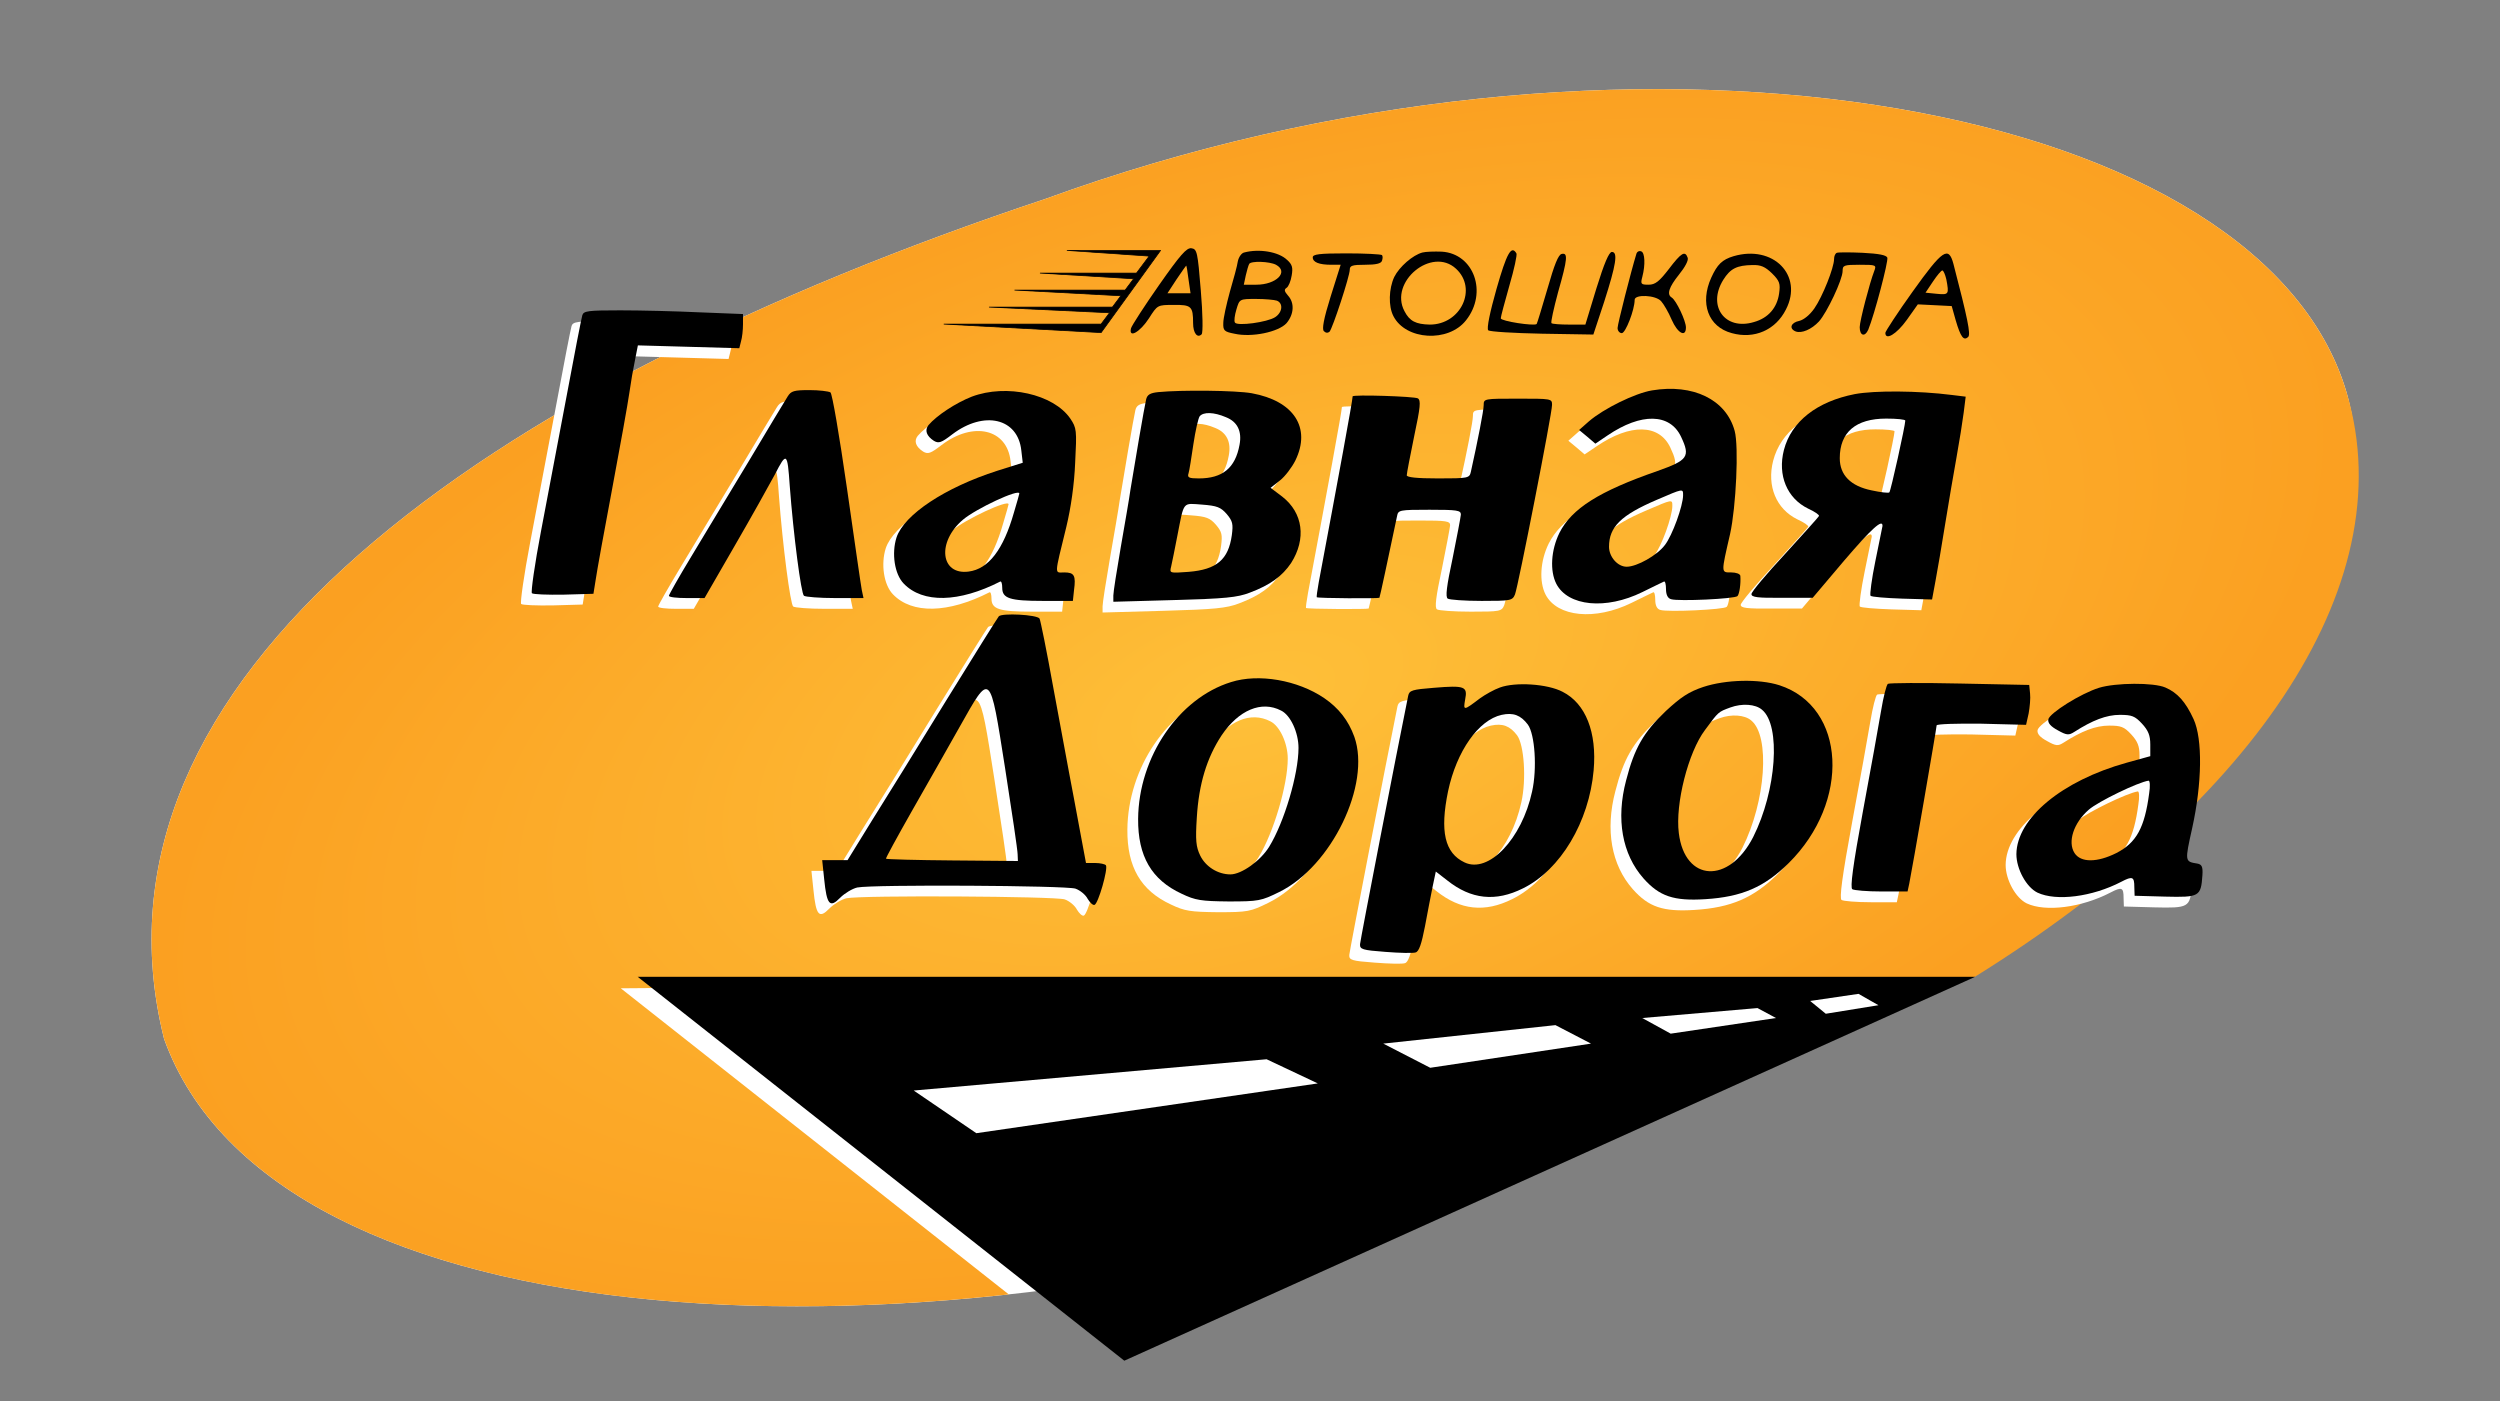 <svg width="3256" height="1825" viewBox="0 0 3256 1825" fill="none" xmlns="http://www.w3.org/2000/svg">
<rect x="0" y="0" width="3256" height="1825" fill="#808080" stroke="none"/>
<path d="M3052.79 500.32C3177.36 874.09 2460 1242.17 1933.08 1549.76C1195.84 1795.46 356.57 1751.22 213.677 1352.99C96.551 884.49 624.27 504.735 1361.5 259.043C2113.45 -15.031 2928.23 126.548 3052.79 500.32Z" fill="white"/>
<path fill-rule="evenodd" clip-rule="evenodd" d="M2571.32 1272.67C2939.75 1043.4 3136.9 752.701 3052.79 500.32C2928.23 126.548 2113.45 -15.031 1361.5 259.043C624.269 504.735 96.551 884.49 213.676 1352.99C316.984 1640.9 784.281 1743.78 1313.85 1685.84L808.499 1287.17L2571.32 1272.67Z" fill="url(#paint0_radial_76_11)"/>
<path d="M2572.5 1272.17H830.499L1464.29 1772.17L2572.5 1272.17Z" fill="black"/>
<path d="M1271.56 1475.87L1190.02 1420.31L1649.61 1379.57L1716.32 1411.05L1271.56 1475.87Z" fill="white"/>
<path d="M1862.73 1390.68L1801.57 1359.2L2025.81 1335.13L2072.14 1359.2L1862.73 1390.68Z" fill="white"/>
<path d="M2175.92 1346.24L2138.85 1325.87L2288.96 1312.91L2313.05 1325.87L2175.92 1346.24Z" fill="white"/>
<path d="M2377.91 1320.31L2357.53 1303.65L2420.54 1294.39L2446.48 1309.2L2377.91 1320.31Z" fill="white"/>
<path d="M744.424 424.497C743.31 428.207 734.035 475.327 724.017 529.496C713.629 583.665 698.788 662.693 690.625 705.731C682.463 748.399 677.269 785.13 678.753 786.61C680.237 788.1 698.788 788.84 720.307 788.47L758.893 787.36L761.862 768.805C763.346 758.416 772.992 704.989 783.381 650.078C793.769 594.796 803.787 539.143 805.642 525.786C807.497 512.429 810.836 493.136 813.063 482.747L816.773 463.825L882.815 465.68L948.857 467.535L951.083 458.631C952.567 453.808 953.68 443.79 953.68 436.37V423.013L897.285 420.787C866.49 419.303 819.741 418.189 793.769 418.189C751.844 418.189 746.279 418.931 744.424 424.497Z" fill="white"/>
<path d="M758.424 410.497C757.31 414.207 748.035 461.327 738.017 515.496C727.629 569.665 712.788 648.693 704.625 691.731C696.463 734.399 691.269 771.13 692.753 772.614C694.237 774.098 712.788 774.84 734.307 774.469L772.893 773.356L775.862 754.805C777.346 744.416 786.992 690.989 797.381 636.078C807.769 580.796 817.787 525.143 819.642 511.786C821.497 498.429 824.836 479.136 827.063 468.747L830.773 449.825L896.815 451.68L962.857 453.535L965.083 444.631C966.567 439.808 967.68 429.79 967.68 422.37V409.013L911.285 406.787C880.49 405.303 833.741 404.189 807.769 404.189C765.844 404.189 760.279 404.931 758.424 410.497Z" fill="black"/>
<path d="M2137.61 522.447C2115.35 526.157 2074.54 546.192 2055.24 562.888L2042.63 574.019L2053.39 582.923L2063.78 591.828L2079.73 581.068C2123.51 551.386 2160.98 552.128 2175.45 582.923C2187.7 608.895 2184.36 613.347 2144.66 627.446C2068.6 653.788 2032.98 676.421 2017.03 707.957C2005.9 730.59 2004.41 757.674 2012.95 774.37C2028.16 803.68 2077.5 808.5 2125 785.13C2138.72 778.45 2151.34 772.144 2153.19 771.402C2154.68 770.66 2155.79 775.11 2155.79 781.05C2155.79 788.47 2158.02 793.29 2162.47 794.41C2171.74 797.37 2245.58 794.03 2248.92 790.32C2251.51 787.36 2253.37 773.999 2252.63 763.982C2252.26 761.385 2247.06 759.529 2240.75 759.529C2227.4 759.529 2227.4 761.014 2239.27 709.441C2247.06 674.194 2250.77 595.167 2245.21 575.132C2234.08 534.319 2191.04 513.542 2137.61 522.447ZM2178.05 658.983C2178.05 672.71 2163.95 711.668 2154.31 723.911C2144.29 737.268 2117.95 752.109 2104.59 752.109C2092.72 752.109 2081.59 739.123 2081.59 726.137C2081.59 700.166 2097.17 684.954 2143.92 664.919C2178.42 650.078 2178.05 650.078 2178.05 658.983Z" fill="white"/>
<path d="M2151.61 508.447C2129.35 512.157 2088.54 532.192 2069.24 548.888L2056.63 560.019L2067.39 568.923L2077.78 577.828L2093.73 567.068C2137.51 537.386 2174.98 538.128 2189.45 568.923C2201.7 594.895 2198.36 599.347 2158.66 613.446C2082.6 639.788 2046.98 662.421 2031.03 693.957C2019.9 716.59 2018.41 743.674 2026.95 760.37C2042.16 789.68 2091.5 794.5 2139 771.13C2152.72 764.452 2165.34 758.144 2167.19 757.402C2168.68 756.66 2169.79 761.112 2169.79 767.049C2169.79 774.469 2172.02 779.29 2176.47 780.41C2185.74 783.37 2259.58 780.03 2262.92 776.32C2265.51 773.356 2267.37 759.999 2266.63 749.982C2266.26 747.385 2261.06 745.529 2254.75 745.529C2241.4 745.529 2241.4 747.014 2253.27 695.441C2261.06 660.194 2264.77 581.167 2259.21 561.132C2248.08 520.319 2205.04 499.542 2151.61 508.447ZM2192.05 644.983C2192.05 658.71 2177.95 697.668 2168.31 709.911C2158.29 723.268 2131.95 738.109 2118.59 738.109C2106.72 738.109 2095.59 725.123 2095.59 712.137C2095.59 686.166 2111.17 670.954 2157.92 650.919C2192.42 636.078 2192.05 636.078 2192.05 644.983Z" fill="black"/>
<path d="M1011.93 530.238C1008.96 535.061 985.958 572.905 961.1 614.831C935.87 656.756 902.108 712.409 886.154 739.123C870.2 765.465 857.214 788.47 857.214 789.95C857.214 791.81 867.602 792.92 880.588 792.92H903.592L942.549 725.395C964.068 688.293 987.443 646.367 995.234 631.898C1010.45 602.216 1011.56 602.958 1014.53 646.367C1019.35 710.554 1029.37 787.36 1033.08 789.95C1035.3 791.44 1053.48 792.92 1073.89 792.92H1110.62L1108.4 782.53C1107.28 776.97 1098.75 717.233 1089.1 650.078C1079.08 580.326 1069.81 526.527 1067.58 525.043C1064.99 523.559 1052.74 522.075 1040.13 522.075C1020.09 522.075 1016.38 523.188 1011.93 530.238Z" fill="white"/>
<path d="M1025.93 516.238C1022.96 521.061 999.958 558.905 975.1 600.831C949.87 642.756 916.108 698.409 900.154 725.123C884.2 751.465 871.214 774.469 871.214 775.95C871.214 777.81 881.602 778.92 894.588 778.92H917.592L956.549 711.395C978.068 674.293 1001.44 632.367 1009.23 617.898C1024.45 588.216 1025.56 588.958 1028.53 632.367C1033.35 696.554 1043.37 773.356 1047.08 775.95C1049.3 777.44 1067.48 778.92 1087.89 778.92H1124.62L1122.4 768.532C1121.28 762.967 1112.75 703.233 1103.1 636.078C1093.08 566.326 1083.81 512.527 1081.58 511.043C1078.99 509.559 1066.74 508.075 1054.13 508.075C1034.09 508.075 1030.38 509.188 1025.93 516.238Z" fill="black"/>
<path d="M1251.61 530.609C1230.83 538.771 1205.97 555.096 1195.22 567.711C1190.02 574.389 1192.62 581.81 1202.26 588.117C1208.57 591.827 1211.91 590.714 1226.38 579.584C1267.56 548.418 1311.72 558.435 1316.17 600.732L1318.02 616.686L1285 627.074C1216.73 648.965 1163.68 684.212 1153.66 713.893C1146.98 734.671 1151.06 761.755 1162.94 773.999C1187.79 799.97 1234.91 798.86 1288.71 771.402C1290.2 770.66 1291.31 774.37 1291.31 779.56C1291.31 793.29 1300.96 796.63 1344.37 796.63H1383.32L1384.81 782.53C1387.4 763.61 1385.18 759.529 1372.19 759.529C1359.21 759.529 1358.84 765.465 1374.79 700.166C1380.73 675.678 1385.18 644.512 1386.29 616.686C1388.52 574.018 1388.15 571.421 1379.98 559.177C1358.09 527.269 1296.88 513.542 1251.61 530.609ZM1313.57 656.756C1313.57 657.127 1310.6 668.258 1306.52 681.614C1292.79 729.847 1273.5 755.077 1247.53 758.416C1210.8 763.239 1205.97 719.83 1240.11 690.89C1257.18 676.42 1313.57 650.078 1313.57 656.756Z" fill="white"/>
<path d="M1265.61 516.609C1244.83 524.771 1219.97 541.096 1209.22 553.711C1204.02 560.389 1206.62 567.81 1216.26 574.117C1222.57 577.827 1225.91 576.714 1240.38 565.584C1281.56 534.418 1325.72 544.435 1330.17 586.732L1332.02 602.686L1299 613.074C1230.73 634.965 1177.68 670.212 1167.66 699.893C1160.98 720.671 1165.06 747.755 1176.94 759.999C1201.79 785.97 1248.91 784.86 1302.71 757.402C1304.2 756.66 1305.31 760.37 1305.31 765.564C1305.31 779.29 1314.96 782.63 1358.37 782.63H1397.32L1398.81 768.532C1401.4 749.61 1399.18 745.529 1386.19 745.529C1373.21 745.529 1372.84 751.465 1388.79 686.166C1394.73 661.678 1399.18 630.512 1400.29 602.686C1402.52 560.018 1402.15 557.421 1393.98 545.177C1372.09 513.269 1310.88 499.542 1265.61 516.609ZM1327.57 642.756C1327.57 643.127 1324.6 654.258 1320.52 667.614C1306.79 715.847 1287.5 741.077 1261.53 744.416C1224.8 749.239 1219.97 705.83 1254.11 676.89C1271.18 662.42 1327.57 636.078 1327.57 642.756Z" fill="black"/>
<path d="M1494.63 524.672C1483.87 525.786 1480.16 528.012 1478.68 534.319C1476.45 543.595 1463.09 621.88 1458.27 651.933C1456.79 663.064 1450.85 696.827 1445.65 726.879C1440.46 756.932 1436.01 785.13 1436.01 789.58V797.74L1515.04 795.52C1581.82 793.66 1597.4 792.18 1613.73 785.87C1640.44 775.85 1656.02 764.353 1667.53 747.286C1687.56 715.749 1683.11 681.986 1656.02 660.837L1640.81 649.336L1653.06 639.689C1659.73 634.495 1668.64 622.622 1673.09 613.718C1693.87 571.05 1671.24 536.174 1616.32 526.157C1595.55 522.446 1525.05 521.704 1494.63 524.672ZM1582.56 557.322C1597.77 563.259 1603.71 575.873 1600.37 593.311C1594.81 623.735 1578.11 637.092 1547.31 637.092C1534.33 637.092 1532.1 635.979 1533.96 630.414C1535.07 627.074 1537.67 610.007 1540.26 592.569C1542.86 575.131 1546.57 558.806 1548.43 556.209C1553.25 550.273 1566.98 550.644 1582.56 557.322ZM1583.67 683.47C1591.47 692.745 1592.21 696.456 1590.35 710.925C1585.9 742.833 1570.69 755.819 1533.96 758.787C1509.1 760.642 1509.1 760.642 1511.33 751.738C1512.44 746.915 1516.15 728.734 1519.49 711.296C1528.39 666.032 1525.8 669.371 1551.77 671.226C1571.06 672.71 1575.88 674.565 1583.67 683.47Z" fill="white"/>
<path d="M1508.63 510.672C1497.87 511.786 1494.16 514.012 1492.68 520.319C1490.45 529.595 1477.09 607.88 1472.27 637.933C1470.79 649.064 1464.85 682.827 1459.65 712.879C1454.46 742.932 1450.01 771.13 1450.01 775.58V783.74L1529.04 781.52C1595.82 779.66 1611.4 778.18 1627.73 771.872C1654.44 761.854 1670.02 750.353 1681.53 733.286C1701.56 701.749 1697.11 667.986 1670.02 646.837L1654.81 635.336L1667.06 625.689C1673.73 620.495 1682.64 608.622 1687.09 599.718C1707.87 557.05 1685.24 522.174 1630.32 512.157C1609.55 508.446 1539.05 507.704 1508.63 510.672ZM1596.56 543.322C1611.77 549.259 1617.71 561.873 1614.37 579.311C1608.81 609.735 1592.11 623.092 1561.31 623.092C1548.33 623.092 1546.1 621.979 1547.96 616.414C1549.07 613.074 1551.67 596.007 1554.26 578.569C1556.86 561.131 1560.57 544.806 1562.43 542.209C1567.25 536.273 1580.98 536.644 1596.56 543.322ZM1597.67 669.47C1605.47 678.745 1606.21 682.456 1604.35 696.925C1599.9 728.833 1584.69 741.819 1547.96 744.787C1523.1 746.642 1523.1 746.642 1525.33 737.738C1526.44 732.915 1530.15 714.734 1533.49 697.296C1542.39 652.032 1539.8 655.371 1565.77 657.226C1585.06 658.71 1589.88 660.565 1597.67 669.47Z" fill="black"/>
<path d="M2401.78 527.27C2352.43 536.916 2319.04 562.888 2309.39 599.99C2300.86 633.011 2313.47 663.064 2340.93 676.42C2349.09 680.131 2355.77 684.583 2355.03 686.067C2354.66 687.18 2334.62 709.441 2310.88 735.413C2286.76 761.384 2267.1 784.76 2267.1 787.73C2267.1 791.81 2274.89 792.92 2307.17 792.55H2346.87L2387.68 744.317C2423.3 702.763 2438.14 689.035 2437.77 699.053C2437.4 700.908 2433.31 721.314 2428.49 744.688C2423.67 768.063 2421.07 788.47 2422.18 789.95C2423.67 791.44 2442.22 792.92 2463.37 793.66L2502.32 794.78L2506.78 770.66C2509.37 757.303 2514.94 723.911 2519.39 696.455C2523.84 669 2530.52 629.672 2534.23 609.265C2537.94 588.859 2542.02 562.888 2543.51 551.386L2546.11 530.609L2527.92 528.383C2484.52 522.817 2427.75 522.446 2401.78 527.27ZM2467.45 561.775C2467.45 568.082 2448.53 653.788 2446.67 655.272C2445.93 656.385 2435.54 655.272 2423.67 652.675C2396.21 647.11 2382.11 632.64 2382.11 610.749C2382.11 576.986 2402.89 559.177 2442.59 559.177C2456.32 559.177 2467.45 560.291 2467.45 561.775Z" fill="white"/>
<path d="M2415.78 513.27C2366.43 522.916 2333.04 548.888 2323.39 585.99C2314.86 619.011 2327.47 649.064 2354.93 662.42C2363.09 666.131 2369.77 670.583 2369.03 672.067C2368.66 673.18 2348.62 695.441 2324.88 721.413C2300.76 747.384 2281.1 770.759 2281.1 773.727C2281.1 777.81 2288.89 778.92 2321.17 778.55H2360.87L2401.68 730.317C2437.3 688.763 2452.14 675.035 2451.77 685.053C2451.4 686.908 2447.31 707.314 2442.49 730.688C2437.67 754.063 2435.07 774.469 2436.18 775.95C2437.67 777.44 2456.22 778.92 2477.37 779.66L2516.32 780.78L2520.78 756.66C2523.37 743.303 2528.94 709.911 2533.39 682.455C2537.84 655 2544.52 615.672 2548.23 595.265C2551.94 574.859 2556.02 548.888 2557.51 537.386L2560.11 516.609L2541.92 514.383C2498.52 508.817 2441.75 508.446 2415.78 513.27ZM2481.45 547.775C2481.45 554.082 2462.53 639.788 2460.67 641.272C2459.93 642.385 2449.54 641.272 2437.67 638.675C2410.21 633.11 2396.11 618.64 2396.11 596.749C2396.11 562.986 2416.89 545.177 2456.59 545.177C2470.32 545.177 2481.45 546.291 2481.45 547.775Z" fill="black"/>
<path d="M1747.67 530.238C1747.67 535.432 1728.74 638.205 1703.51 772.515C1701.66 782.53 1700.55 791.44 1700.92 791.81C1702.03 793.29 1781.43 793.66 1782.54 792.55C1783.28 791.44 1793.67 742.462 1805.55 686.067C1807.03 678.275 1808.51 677.904 1847.84 677.904C1884.2 677.904 1888.65 678.646 1888.65 684.212C1888.28 687.922 1883.46 713.522 1877.9 740.978C1870.1 777.34 1868.25 791.81 1871.59 793.66C1873.81 795.15 1893.48 796.63 1915.74 796.63C1953.58 796.63 1955.81 796.26 1959.15 788.1C1963.23 777.71 2007.38 552.87 2007.38 541.368C2007.38 533.206 2006.64 533.206 1962.86 533.206C1918.71 533.206 1918.34 533.206 1918.34 541.739C1918.34 548.789 1910.55 588.488 1901.64 628.558C1899.79 636.721 1898.3 637.092 1858.97 637.092C1830.78 637.092 1818.16 635.608 1818.16 633.011C1818.16 630.413 1822.61 607.781 1827.81 582.181C1835.97 543.965 1836.71 535.432 1832.63 532.835C1828.18 530.238 1747.67 527.64 1747.67 530.238Z" fill="white"/>
<path d="M1761.67 516.238C1761.67 521.432 1742.74 624.205 1717.51 758.515C1715.66 768.532 1714.55 777.44 1714.92 777.81C1716.03 779.29 1795.43 779.66 1796.54 778.55C1797.28 777.44 1807.67 728.462 1819.55 672.067C1821.03 664.275 1822.51 663.904 1861.84 663.904C1898.2 663.904 1902.65 664.646 1902.65 670.212C1902.28 673.922 1897.46 699.522 1891.9 726.978C1884.1 763.338 1882.25 777.81 1885.59 779.66C1887.81 781.15 1907.48 782.63 1929.74 782.63C1967.58 782.63 1969.81 782.26 1973.15 774.098C1977.23 763.709 2021.38 538.87 2021.38 527.368C2021.38 519.206 2020.64 519.206 1976.86 519.206C1932.71 519.206 1932.34 519.206 1932.34 527.739C1932.34 534.789 1924.55 574.488 1915.64 614.558C1913.79 622.721 1912.3 623.092 1872.97 623.092C1844.78 623.092 1832.16 621.608 1832.16 619.011C1832.16 616.413 1836.61 593.781 1841.81 568.181C1849.97 529.965 1850.71 521.432 1846.63 518.835C1842.18 516.238 1761.67 513.64 1761.67 516.238Z" fill="black"/>
<path d="M1286.86 816.67C1285 818.89 1254.21 868.24 1218.22 926.49C1182.6 984.74 1138.82 1055.23 1121.38 1083.06L1089.85 1134.26H1073.15H1056.82L1059.42 1159.12C1062.76 1192.51 1066.84 1196.96 1080.2 1183.24C1086.13 1177.3 1096.15 1171.36 1102.46 1169.88C1122.87 1165.8 1374.42 1167.28 1386.66 1171.36C1392.97 1173.59 1400.02 1179.53 1402.62 1184.72C1405.58 1189.54 1409.29 1193.25 1411.52 1192.51C1416.34 1191.03 1429.33 1145.76 1426.36 1140.94C1425.25 1139.46 1418.94 1137.97 1412.26 1137.97H1400.39L1391.86 1092.34C1387.4 1067.48 1381.1 1035.2 1378.5 1021.1C1375.9 1006.63 1366.63 956.54 1357.72 909.05C1349.19 861.56 1341.03 821.49 1339.91 819.63C1336.57 814.44 1290.94 812.21 1286.86 816.67ZM1295.02 1014.42C1303.92 1071.19 1311.35 1121.65 1311.35 1126.47L1311.72 1135.37L1226.38 1134.63C1179.63 1134.26 1140.68 1133.15 1139.93 1132.41C1139.19 1132.03 1154.4 1104.21 1173.33 1070.82C1192.62 1037.42 1220.44 987.71 1235.66 960.99C1276.47 888.64 1274.99 887.16 1295.02 1014.42Z" fill="white"/>
<path d="M1300.86 802.67C1299 804.89 1268.21 854.24 1232.22 912.49C1196.6 970.74 1152.82 1041.23 1135.38 1069.06L1103.85 1120.26H1087.15H1070.82L1073.42 1145.12C1076.76 1178.51 1080.84 1182.96 1094.2 1169.24C1100.13 1163.3 1110.15 1157.36 1116.46 1155.88C1136.87 1151.8 1388.42 1153.28 1400.66 1157.36C1406.97 1159.59 1414.02 1165.53 1416.62 1170.72C1419.58 1175.54 1423.29 1179.25 1425.52 1178.51C1430.34 1177.03 1443.33 1131.76 1440.36 1126.94C1439.25 1125.46 1432.94 1123.97 1426.26 1123.97H1414.39L1405.86 1078.34C1401.4 1053.48 1395.1 1021.2 1392.5 1007.1C1389.9 992.63 1380.63 942.54 1371.72 895.05C1363.19 847.56 1355.03 807.49 1353.91 805.63C1350.57 800.44 1304.94 798.21 1300.86 802.67ZM1309.02 1000.42C1317.92 1057.19 1325.35 1107.65 1325.35 1112.47L1325.72 1121.37L1240.38 1120.63C1193.63 1120.26 1154.68 1119.15 1153.93 1118.41C1153.19 1118.03 1168.4 1090.21 1187.33 1056.82C1206.62 1023.42 1234.44 973.71 1249.66 946.99C1290.47 874.64 1288.99 873.16 1309.02 1000.42Z" fill="black"/>
<path d="M1589.24 902.37C1520.97 923.52 1469.03 999.95 1468.29 1080.46C1467.92 1129.07 1485.72 1159.86 1525.05 1178.04C1542.86 1186.58 1550.28 1187.69 1586.27 1188.06C1625.23 1188.06 1628.57 1187.32 1651.94 1175.82C1720.21 1142.42 1771.78 1035.57 1749.89 973.61C1742.1 952.09 1729.49 936.14 1710.56 923.15C1676.06 899.78 1625.23 890.87 1589.24 902.37ZM1654.54 939.47C1666.78 945.41 1677.17 968.04 1677.17 988.08C1677.17 1022.21 1658.62 1084.92 1638.96 1116.82C1627.83 1135 1602.97 1152.81 1588.5 1152.81C1572.17 1152.81 1556.22 1142.79 1549.17 1128.32C1543.6 1116.82 1542.86 1108.29 1544.72 1078.98C1547.31 1035.2 1557.7 1001.06 1577 971.75C1599.26 938.73 1628.94 926.12 1654.54 939.47Z" fill="white"/>
<path d="M1603.24 888.37C1534.97 909.52 1483.03 985.95 1482.29 1066.46C1481.92 1115.07 1499.72 1145.86 1539.05 1164.04C1556.86 1172.58 1564.28 1173.69 1600.27 1174.06C1639.23 1174.06 1642.57 1173.32 1665.94 1161.82C1734.21 1128.42 1785.78 1021.57 1763.89 959.61C1756.1 938.09 1743.49 922.14 1724.56 909.15C1690.06 885.78 1639.23 876.87 1603.24 888.37ZM1668.54 925.47C1680.78 931.41 1691.17 954.04 1691.17 974.08C1691.17 1008.21 1672.62 1070.92 1652.96 1102.82C1641.83 1121 1616.97 1138.81 1602.5 1138.81C1586.17 1138.81 1570.22 1128.79 1563.17 1114.32C1557.6 1102.82 1556.86 1094.29 1558.72 1064.98C1561.31 1021.2 1571.7 987.06 1591 957.75C1613.26 924.73 1642.94 912.12 1668.54 925.47Z" fill="black"/>
<path d="M2204.39 908.68C2185.47 914.99 2175.08 922.04 2155.79 939.85C2126.48 967.67 2114.61 988.45 2103.85 1030.38C2090.49 1080.83 2098.65 1126.47 2126.48 1158.01C2147.26 1181.38 2165.81 1187.69 2206.99 1185.09C2254.48 1182.12 2283.79 1169.51 2315.33 1138.34C2396.58 1058.2 2390.28 934.65 2303.46 906.45C2276.74 897.92 2233.71 899.03 2204.39 908.68ZM2280.83 938.36C2305.68 958.77 2299.75 1043.73 2269.32 1104.21C2237.79 1165.8 2180.28 1162.83 2172.49 1099.01C2167.66 1061.17 2184.73 993.64 2206.62 964.7C2224.43 940.59 2223.69 941.33 2239.64 935.39C2254.85 929.83 2272.29 930.94 2280.83 938.36Z" fill="white"/>
<path d="M2218.39 894.68C2199.47 900.99 2189.08 908.04 2169.79 925.85C2140.48 953.67 2128.61 974.45 2117.85 1016.38C2104.49 1066.83 2112.65 1112.47 2140.48 1144.01C2161.26 1167.38 2179.81 1173.69 2220.99 1171.09C2268.48 1168.12 2297.79 1155.51 2329.33 1124.34C2410.58 1044.2 2404.28 920.65 2317.46 892.45C2290.74 883.92 2247.71 885.03 2218.39 894.68ZM2294.83 924.36C2319.68 944.77 2313.75 1029.73 2283.32 1090.21C2251.79 1151.8 2194.28 1148.83 2186.49 1085.01C2181.66 1047.17 2198.73 979.64 2220.62 950.7C2238.43 926.59 2237.69 927.33 2253.64 921.39C2268.85 915.83 2286.29 916.94 2294.83 924.36Z" fill="black"/>
<path d="M2444.82 904.6C2442.96 905.71 2438.88 921.67 2435.91 939.85C2432.94 958.03 2422.18 1017.02 2412.17 1071.19C2399.18 1141.68 2395.47 1170.25 2398.44 1172.11C2400.67 1173.59 2417.73 1175.07 2436.65 1175.07H2470.42L2472.64 1164.68C2475.98 1148.73 2508.26 962.11 2508.26 958.77C2508.26 956.91 2534.6 956.17 2566.51 956.54L2624.76 958.03L2628.1 943.18C2629.59 935.02 2630.7 923.15 2629.96 917.21L2628.84 906.08L2538.69 904.23C2488.97 903.11 2446.67 903.49 2444.82 904.6Z" fill="white"/>
<path d="M2458.82 890.6C2456.96 891.71 2452.88 907.67 2449.91 925.85C2446.94 944.03 2436.18 1003.02 2426.17 1057.19C2413.18 1127.68 2409.47 1156.25 2412.44 1158.11C2414.67 1159.59 2431.73 1161.07 2450.65 1161.07H2484.42L2486.64 1150.68C2489.98 1134.73 2522.26 948.11 2522.26 944.77C2522.26 942.91 2548.6 942.17 2580.51 942.54L2638.76 944.03L2642.1 929.18C2643.59 921.02 2644.7 909.15 2643.96 903.21L2642.84 892.08L2552.69 890.23C2502.97 889.11 2460.67 889.49 2458.82 890.6Z" fill="black"/>
<path d="M1939.48 909.42C1932.06 912.02 1920.19 918.7 1913.51 923.52C1891.99 939.85 1891.62 939.85 1894.22 925.01C1897.56 907.94 1893.85 906.45 1853.41 909.79C1825.21 912.02 1821.5 913.13 1820.02 920.18C1805.17 993.27 1757.68 1238.15 1757.31 1243.71C1756.94 1250.39 1760.28 1251.5 1790.33 1253.73C1808.88 1255.21 1826.32 1255.59 1829.66 1254.47C1834.11 1253.36 1837.45 1243.34 1841.91 1220.34C1845.24 1202.53 1849.7 1179.15 1851.92 1168.4L1856 1149.1L1870.85 1160.6C1902.01 1185.46 1933.92 1188.8 1969.54 1170.99C2018.51 1146.88 2055.61 1084.17 2061.55 1017.39C2066 967.67 2051.16 930.2 2021.11 914.99C2001.44 904.6 1959.52 902 1939.48 909.42ZM1975.84 957.65C1985.12 970.27 1988.09 1015.16 1981.41 1044.85C1968.05 1106.81 1924.64 1152.07 1893.48 1137.23C1867.51 1124.99 1861.2 1096.79 1871.96 1044.47C1883.09 992.16 1911.66 951.72 1941.71 945.04C1956.92 941.7 1966.57 945.41 1975.84 957.65Z" fill="white"/>
<path d="M1953.48 895.42C1946.06 898.02 1934.19 904.7 1927.51 909.52C1905.99 925.85 1905.62 925.85 1908.22 911.01C1911.56 893.94 1907.85 892.45 1867.41 895.79C1839.21 898.02 1835.5 899.13 1834.02 906.18C1819.17 979.27 1771.68 1224.15 1771.31 1229.71C1770.94 1236.39 1774.28 1237.5 1804.33 1239.73C1822.88 1241.21 1840.32 1241.59 1843.66 1240.47C1848.11 1239.36 1851.45 1229.34 1855.91 1206.34C1859.24 1188.53 1863.7 1165.15 1865.92 1154.4L1870 1135.1L1884.85 1146.6C1916.01 1171.46 1947.92 1174.8 1983.54 1156.99C2032.51 1132.88 2069.61 1070.17 2075.55 1003.39C2080 953.67 2065.16 916.2 2035.11 900.99C2015.44 890.6 1973.52 888 1953.48 895.42ZM1989.84 943.65C1999.12 956.27 2002.09 1001.16 1995.41 1030.85C1982.05 1092.81 1938.64 1138.07 1907.48 1123.23C1881.51 1110.99 1875.2 1082.79 1885.96 1030.47C1897.09 978.16 1925.66 937.72 1955.71 931.04C1970.92 927.7 1980.57 931.41 1989.84 943.65Z" fill="black"/>
<path d="M2719.74 909.79C2696 917.21 2655.19 942.81 2653.7 950.98C2652.96 955.8 2657.04 960.25 2665.95 965.08C2677.82 971.75 2680.42 971.75 2687.46 967.3C2711.21 952.09 2729.39 945.04 2746.83 945.04C2762.41 945.04 2766.49 946.52 2775.77 956.54C2783.93 965.45 2786.53 971.75 2786.53 983.63V998.84L2755.73 1007.37C2671.51 1030.75 2612.52 1079.72 2612.15 1126.47C2612.15 1145.76 2625.13 1169.51 2639.6 1176.56C2664.09 1188.06 2710.84 1182.12 2748.68 1162.46C2763.52 1154.67 2765.75 1155.78 2765.75 1169.51L2766.12 1180.64L2805.82 1181.75C2850.34 1182.87 2852.57 1181.75 2854.42 1153.93C2855.17 1142.79 2853.68 1139.83 2847.75 1138.71C2831.42 1136.12 2831.42 1136.12 2841.07 1092.71C2854.05 1034.09 2854.8 976.58 2842.92 950.61C2832.53 927.97 2821.77 916.1 2806.19 909.42C2790.98 902.74 2741.63 903.11 2719.74 909.79ZM2785.04 1047.44C2779.11 1092.34 2768.35 1111.63 2742.38 1124.99C2717.15 1137.6 2696 1137.6 2687.84 1124.99C2678.56 1110.52 2686.72 1085.66 2706.39 1068.59C2718.63 1057.83 2770.94 1032.6 2784.3 1030.75C2786.16 1030.75 2786.53 1038.17 2785.04 1047.44Z" fill="white"/>
<path d="M2733.74 895.79C2710 903.21 2669.19 928.81 2667.7 936.98C2666.96 941.8 2671.04 946.25 2679.95 951.08C2691.82 957.75 2694.42 957.75 2701.46 953.3C2725.21 938.09 2743.39 931.04 2760.83 931.04C2776.41 931.04 2780.49 932.52 2789.77 942.54C2797.93 951.45 2800.53 957.75 2800.53 969.63V984.84L2769.73 993.37C2685.51 1016.75 2626.52 1065.72 2626.15 1112.47C2626.15 1131.76 2639.13 1155.51 2653.6 1162.56C2678.09 1174.06 2724.84 1168.12 2762.68 1148.46C2777.52 1140.67 2779.75 1141.78 2779.75 1155.51L2780.12 1166.64L2819.82 1167.75C2864.34 1168.87 2866.57 1167.75 2868.42 1139.93C2869.17 1128.79 2867.68 1125.83 2861.75 1124.71C2845.42 1122.12 2845.42 1122.12 2855.07 1078.71C2868.05 1020.09 2868.8 962.58 2856.92 936.61C2846.53 913.97 2835.77 902.1 2820.19 895.42C2804.98 888.74 2755.63 889.11 2733.74 895.79ZM2799.04 1033.44C2793.11 1078.34 2782.35 1097.63 2756.38 1110.99C2731.15 1123.6 2710 1123.6 2701.84 1110.99C2692.56 1096.52 2700.72 1071.66 2720.39 1054.59C2732.63 1043.83 2784.94 1018.6 2798.3 1016.75C2800.16 1016.75 2800.53 1024.17 2799.04 1033.44Z" fill="black"/>
<path d="M1509.37 371.539C1490.45 398.624 1474.12 423.853 1473.01 427.564C1469.67 441.291 1484.88 432.387 1496.39 414.578C1507.52 397.14 1507.52 397.14 1528.29 397.14C1551.67 396.769 1553.89 398.995 1553.89 420.885C1553.89 433.871 1559.46 440.92 1565.02 435.355C1566.88 433.5 1566.51 408.641 1563.91 378.218C1559.83 328.13 1559.09 324.42 1551.67 323.306C1545.36 322.564 1537.2 331.84 1509.37 371.539ZM1547.96 364.119L1550.56 381.928H1535.71H1520.5L1532.37 363.748C1539.05 353.73 1544.99 345.568 1544.99 345.939C1545.36 346.31 1546.84 354.472 1547.96 364.119Z" fill="black"/>
<path d="M1620.31 328.872C1616.97 329.614 1613.26 334.808 1612.14 340.373C1611.4 345.939 1606.58 363.748 1601.76 380.073C1597.3 396.398 1593.22 414.578 1593.22 420.514C1592.85 430.532 1594.34 432.016 1607.69 434.613C1630.32 439.807 1665.2 432.387 1675.59 420.885C1685.24 409.383 1686.35 394.543 1677.44 384.896C1672.62 379.331 1672.25 377.105 1675.59 374.878C1678.19 373.394 1681.15 365.974 1682.27 358.924C1684.12 348.536 1683.01 344.455 1676.33 338.518C1665.2 327.759 1639.6 323.677 1620.31 328.872ZM1661.86 344.826C1678.93 354.101 1662.23 370.797 1636.26 370.797H1619.94L1622.53 358.553C1624.02 352.246 1625.87 345.568 1626.99 343.713C1629.21 339.631 1653.33 340.373 1661.86 344.826ZM1662.97 391.574C1671.51 394.914 1670.39 406.786 1660.75 413.094C1650.36 419.772 1611.4 424.966 1608.43 420.143C1606.95 418.288 1608.06 410.497 1610.29 403.076C1614.37 389.348 1614.37 389.348 1635.89 389.348C1647.39 389.348 1659.64 390.461 1662.97 391.574Z" fill="black"/>
<path d="M1852.57 328.872C1839.95 332.211 1822.51 347.423 1815.84 360.78C1808.79 375.991 1808.04 398.624 1814.72 411.61C1830.68 443.146 1886.33 446.486 1909.33 417.175C1937.9 381.186 1919.72 330.356 1877.8 327.759C1868.15 327.388 1856.65 327.759 1852.57 328.872ZM1896.35 350.02C1924.54 375.991 1902.65 422.74 1862.21 422.74C1844.03 422.369 1835.87 418.288 1829.19 405.302C1808.79 367.087 1864.81 320.709 1896.35 350.02Z" fill="black"/>
<path d="M1949.03 376.362C1940.5 406.415 1936.05 427.934 1938.27 430.16C1940.13 432.016 1971.66 433.871 2008.4 434.613L2075.18 435.726L2089.28 393.058C2104.86 344.454 2107.46 328.129 2099.3 328.129C2095.59 328.129 2089.28 342.97 2079.26 375.249L2064.79 422.74H2043.64C2032.14 422.74 2021.75 421.998 2020.64 420.885C2019.53 419.772 2023.61 401.592 2029.17 380.815C2041.79 336.663 2042.16 328.872 2034 330.727C2029.54 331.469 2024.35 344.825 2015.44 375.991C2008.4 400.108 2002.09 420.885 2001.35 421.998C1998.01 424.966 1954.6 418.288 1954.6 414.578C1954.6 412.351 1959.79 393.429 1965.73 372.281C1972.04 350.762 1976.12 331.84 1975 329.985C1968.33 318.854 1962.39 329.614 1949.03 376.362Z" fill="black"/>
<path d="M2131.2 330.727C2124.15 353.73 2106.72 422.369 2106.72 427.192C2106.72 430.903 2109.31 433.871 2112.28 433.871C2117.11 433.871 2128.98 403.447 2128.98 390.461C2128.98 383.041 2156.43 384.154 2163.48 392.316C2166.82 396.027 2173.13 406.786 2177.21 416.433C2185 434.242 2195.76 439.807 2195.76 426.45C2195.76 417.917 2183.15 391.203 2177.21 387.493C2170.53 383.412 2173.5 374.136 2186.86 357.44C2194.65 347.794 2199.47 338.889 2197.99 335.55C2194.65 326.274 2189.83 328.872 2173.5 350.391C2160.89 366.716 2155.69 370.797 2147.16 370.797C2137.14 370.797 2136.4 370.055 2139 360.408C2143.08 344.826 2142.33 328.872 2137.51 327.387C2134.91 326.274 2131.95 327.758 2131.2 330.727Z" fill="black"/>
<path d="M2392.4 329.243C2390.18 329.985 2388.69 333.695 2388.69 337.405C2388.69 348.536 2373.85 386.009 2363.09 401.592C2357.16 410.126 2349.36 416.433 2343.43 417.917C2332.3 420.143 2329.7 427.935 2338.6 431.645C2346.4 434.613 2359.38 429.048 2369.03 418.659C2379.42 407.157 2399.82 364.119 2399.82 352.988C2399.82 345.568 2401.31 344.826 2422.08 344.826C2443.6 344.826 2443.98 345.197 2441.01 352.988C2435.07 368.2 2422.08 418.288 2422.08 426.079C2422.08 437.21 2428.76 439.436 2433.22 429.419C2441.38 409.384 2459.56 340.373 2458.07 335.55C2456.59 332.211 2447.31 330.356 2425.8 329.243C2409.47 328.501 2394.26 328.501 2392.4 329.243Z" fill="black"/>
<path d="M1709.72 335.179C1709.72 341.486 1717.89 344.825 1733.84 344.825H1746.08L1733.1 386.009C1723.82 415.691 1721.6 428.676 1724.19 431.274C1726.79 433.871 1729.39 433.871 1731.61 432.016C1735.7 427.192 1757.96 359.666 1757.96 351.133C1757.96 345.939 1761.3 344.825 1777.99 344.825C1791.72 344.825 1798.77 343.341 1799.88 339.631C1800.99 336.663 1800.99 333.324 1799.88 332.211C1798.4 331.098 1777.62 329.985 1753.5 329.985C1718.63 329.985 1709.72 331.098 1709.72 335.179Z" fill="black"/>
<path d="M2257.72 333.695C2242.88 338.148 2236.57 344.455 2228.78 361.522C2213.57 394.914 2224.7 425.709 2255.5 433.871C2284.81 442.034 2312.63 429.79 2325.99 403.076C2348.99 358.554 2309.29 318.483 2257.72 333.695ZM2307.81 355.957C2317.83 365.974 2318.94 369.313 2317.09 382.299C2314.49 400.85 2302.99 414.207 2284.44 419.401C2246.59 430.903 2223.22 398.624 2244.37 364.49C2253.64 349.649 2262.17 345.568 2282.21 345.197C2293.34 344.826 2298.91 347.423 2307.81 355.957Z" fill="black"/>
<path d="M2491.09 379.702C2471.43 407.157 2455.48 431.645 2455.48 433.5C2455.48 443.888 2469.95 435.355 2483.3 416.804L2497.77 396.398L2520.03 397.511L2541.92 398.624L2547.12 417.175C2553.43 438.694 2557.51 444.63 2563.44 438.694C2566.78 435.355 2562.7 414.949 2544.15 343.712C2537.84 319.967 2530.05 325.161 2491.09 379.702ZM2534.88 363.748C2538.59 383.412 2538.21 384.154 2522.63 382.67L2507.79 381.186L2517.44 366.716C2522.63 358.924 2528.2 352.246 2529.68 352.246C2531.16 352.246 2533.39 357.44 2534.88 363.748Z" fill="black"/>
<path d="M1434.09 433.165L1511.5 326.165H1389.85L1496.75 333.544L1480.17 355.682H1354.83L1476.48 363.062L1465.42 377.82H1321.66L1459.89 385.2L1448.83 399.958H1288.48L1445.15 407.338L1434.09 422.096H1229.5L1434.09 433.165Z" fill="black" stroke="black" stroke-linejoin="round"/>
<defs>
<radialGradient id="paint0_radial_76_11" cx="0" cy="0" r="1" gradientUnits="userSpaceOnUse" gradientTransform="translate(1628.2 911.53) rotate(161.953) scale(1488.25 720.082)">
<stop stop-color="#FEC039"/>
<stop offset="1" stop-color="#FBA021"/>
</radialGradient>
</defs>
</svg>

